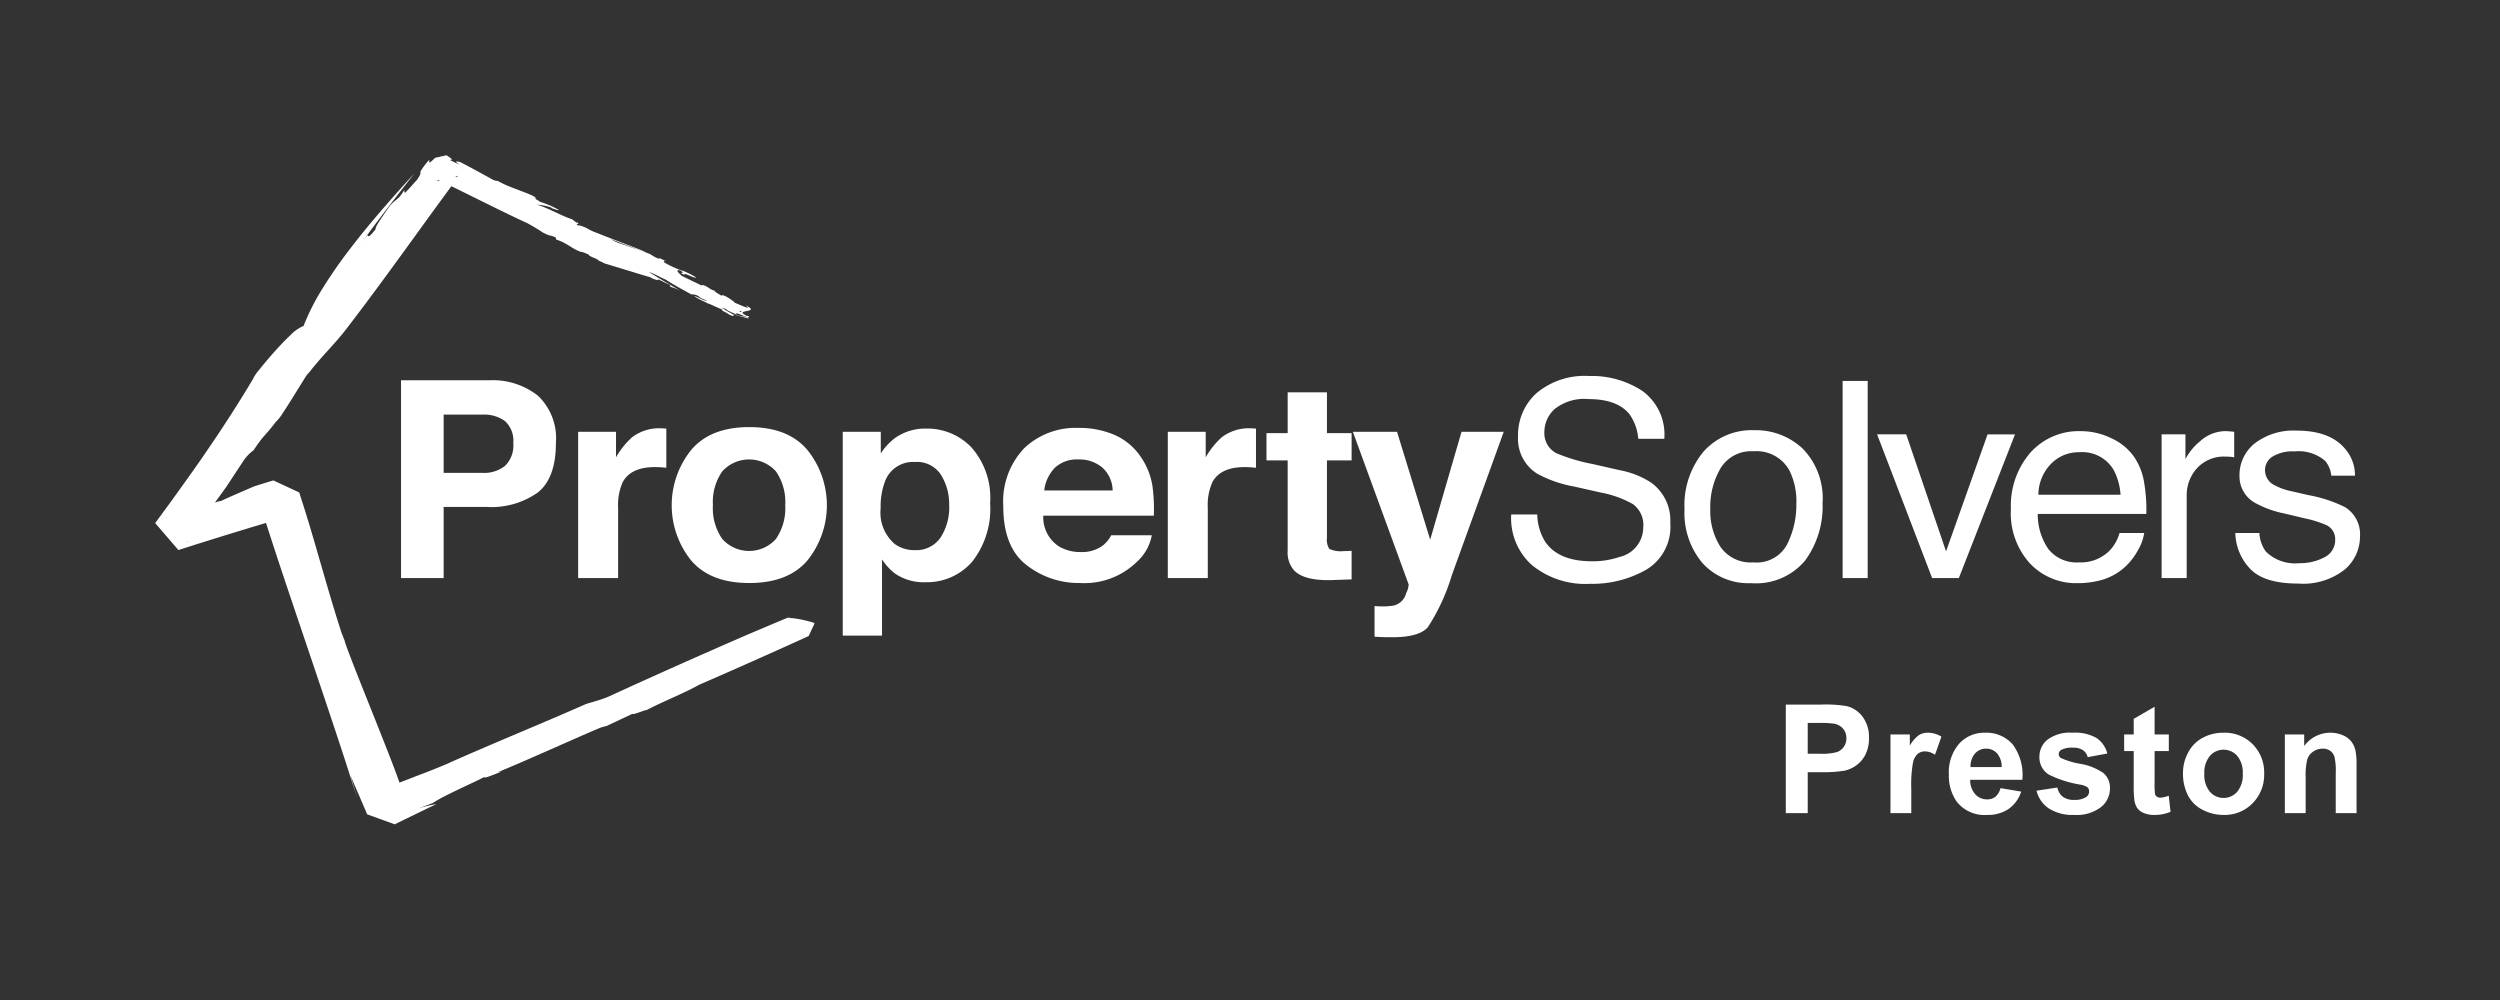 <svg id="text" xmlns="http://www.w3.org/2000/svg" width="250" height="100" viewBox="0 0 250 100">
  <rect x="0" y="0" width="250" height="100" fill="#333333" stroke="none"/>
  <defs>
    <style>
      .cls-1 {
        fill: #fff;
      }
    </style>
  </defs>
  <title>logo-local</title>
  <path class="cls-1" d="M27.101,47.933l.017.008-.004-.002-.013-.006m.054.025.023.011-.003-.002-.054-.025-.003-.002.037.017M43.872,18.027l-.005.002-.049.011-.013.002.078-.017-.01.002M74.239,31.54c.026.008.054.017.081.026.027.01.055.019.083.029s.055.021.082.03.054.02.079.03c.018.009.036.018.052.028.017.009.033.019.049.029.015.011.03.021.043.031s.026.022.038.033a.337.337,0,0,1-.073-.021c-.028-.011-.059-.024-.09-.039s-.065-.031-.096-.047c-.032-.016-.063-.031-.091-.044a.21.21,0,0,1,.028.015l.016.011.006.008-.005.004a.49.49,0,0,1-.132-.013c-.072-.013-.167-.033-.279-.057-.112-.025-.24-.055-.376-.088s-.28-.068-.425-.103c-.065-.044-.15-.093-.24-.143s-.187-.101-.273-.149c-.085-.048-.162-.092-.212-.128-.051-.035-.077-.063-.063-.077L72.415,30.899l-.024-.004-.02-.004-.018-.002-.201-.127c.034.008.074.019.119.032.045.014.095.03.148.048s.109.038.166.059c.058.021.117.044.176.068l-.045-.009-.044-.009c-.014-.003-.029-.006-.043-.008-.014-.003-.027-.007-.041-.009a1.328,1.328,0,0,0,.199.121c.084.044.185.092.29.14s.214.095.317.14.201.085.281.12a.053.053,0,0,0-.004-.044.248.248,0,0,0-.032-.041c-.013-.013-.026-.025-.033-.034-.008-.011-.011-.019-.006-.024.027.006.056.013.088.021.031.009.063.018.097.029s.069.022.105.034c.035.011.072.024.107.036l.042.016c.014.006.027.011.041.016l.041.016.04.015Zm-.082-.356c-.001.005-.005.009-.014.011a.149.149,0,0,1-.026.004C74.109,31.2,74.096,31.2,74.083,31.2l-.046-.002-.055-.006a.171.171,0,0,1-.012-.03.062.062,0,0,1-.002-.025.046.046,0,0,1,.009-.018.049.049,0,0,1,.02-.011l.01-.002.01-.001.012-.001.014.001a.712.712,0,0,1,.066.035.203.203,0,0,1,.038.026c.008.007.011.013.01.018M45.804,17.577l-.005.008-.019.024-.035.046-.037.008c-.017.004-.038.01-.061.015l-.062.014-.04.01.061-.079.048-.011.049-.011c.016-.003.032-.007.049-.011l.051-.011m-.136.098.024-.006.052-.012-.002.002-.061.013-.014.002m-1.691.393c-.032.007-.05.011-.063.014l-.025.007-.029.007c-.015.003-.037.008-.073.017l-.005-.002-.003-.002-.004-.002-.005-.002L43.71,18.08l-.014-.008-.004-.002h0l.007-.002c.033-.008.078-.018.119-.028l.021-.005.028-.007.017-.004Zm-.244-.116-.014.003-.005.001.004-.001.014-.003m-.028.007-.002.001h0l.002-.001M18.752,54.126l-.049.047-.003.001.014.017.009.012.006.007.002.002-.003-.002-.009-.011-.015-.017-.02-.024.003-.008.019-.021.021-.032.007.007.006.007.006.007.007.007m-2.041-2.389-.003.001-.002-.002-.002-.002-.002-.002-.002-.002h.003l.002.002.001.002.002.002.002.002m9.256-1.268.003.001.009.004.013.005.019.009.001.002-.019-.009-.014-.006-.009-.004-.003-.002m2.653,1.21h.001c.096.044.18.082.25.114.071.033.129.059.175.08.041.019.07.032.094.043l-.116-.053c-.049-.023-.11-.05-.177-.081-.068-.031-.144-.066-.226-.103m.525.24.048.022-.042-.02-.006-.002M40.325,79.728c.074.028.136.051.188.071l.126.048c.032.011.056.021.072.026l.026.01-.021-.007-.047-.018c-.019-.007-.041-.015-.065-.024-.024-.008-.049-.018-.074-.027-.026-.01-.052-.02-.077-.03-.025-.008-.047-.017-.067-.025l-.047-.017-.015-.007M75.055,30.983a.08.08,0,0,0,.024-.099.404.404,0,0,0-.145-.145,2.764,2.764,0,0,0-.368-.209q.074.057.123.099a.932.932,0,0,1,.072.07.114.114,0,0,1,.028.044.015.015,0,0,1-.013.02.376.376,0,0,1-.167-.031c-.084-.026-.192-.067-.314-.115-.122-.049-.258-.106-.399-.166-.141-.059-.286-.121-.424-.179a.466.466,0,0,0-.088-.099,2.194,2.194,0,0,0-.183-.147c-.077-.056-.169-.118-.276-.186-.107-.068-.229-.14-.366-.216-.061-.025-.112-.045-.154-.061-.042-.016-.076-.026-.103-.034a.425.425,0,0,0-.063-.013.075.075,0,0,0-.034.001l-.008.004-.006.005-.004.006-.003.007-.004.008-.004.007-.007.006-.009.004-.005.002h-.004l-.006.001h-.006c-.065-.042-.144-.089-.227-.14-.082-.049-.166-.101-.24-.149a1.232,1.232,0,0,1-.172-.131c-.038-.037-.049-.067-.024-.082a.975.975,0,0,1-.278-.083,1.805,1.805,0,0,1-.234-.137c-.077-.051-.155-.106-.245-.158a1.856,1.856,0,0,0-.309-.146l-.084-.025c-.023-.007-.043-.011-.058-.015s-.026-.006-.035-.007a.061.061,0,0,0-.019.001l-.004.003.001.006.004.007.006.008.005.008.004.007-.001.006-.005.004-.013.001a.118.118,0,0,1-.022-.002l-.032-.006-.046-.011c-.153-.074-.321-.154-.494-.238-.175-.084-.354-.171-.53-.256-.176-.086-.35-.17-.508-.248-.159-.079-.305-.151-.427-.213-.035-.038-.086-.088-.142-.142-.055-.054-.113-.113-.161-.168a.479.479,0,0,1-.099-.149.061.061,0,0,1,.047-.088l.026-.006.032-.002c.012,0,.025,0,.038.001l.045.003c.094.046.165.082.216.113a.593.593,0,0,1,.106.073c.02.018.026.032.023.042-.003.01-.015.016-.032.021l-.014.003-.015.002-.015.002-.016.002-.017.002-.015.002-.014.002-.012.003c-.014.003-.022.009-.021.017.001.009.011.021.036.036a.972.972,0,0,0,.119.063c.055.027.13.059.227.099a.454.454,0,0,1-.038-.048.147.147,0,0,1-.02-.034.027.027,0,0,1-.003-.022.016.016,0,0,1,.013-.011.167.167,0,0,1,.077.009,1.342,1.342,0,0,1,.13.044c.049.02.106.043.165.068.059.025.122.052.184.078s.126.053.187.077c.061.025.12.046.175.064a1.158,1.158,0,0,0,.145.039.249.249,0,0,0,.101.002h0l.002-.001h.001a2.112,2.112,0,0,0-.269-.184c-.107-.063-.228-.128-.358-.193s-.268-.128-.407-.19c-.14-.062-.28-.121-.415-.176l.097.077c-.119-.047-.269-.107-.433-.174-.165-.068-.344-.145-.523-.227-.18-.082-.36-.169-.524-.257a3.749,3.749,0,0,1-.433-.264h.006l.007-.001.005-.001.005-.002.019-.008.011-.011.007-.013.003-.013.003-.014.003-.011.007-.01.012-.007a.064.064,0,0,1,.026-.001.145.145,0,0,1,.041.007c.017.004.037.01.061.018s.052.019.084.031l-.65-.313-.032-.005-.029-.004-.024-.002-.017.002c-.005.002-.008.004-.007.007,0,.004.003.009.011.016a.317.317,0,0,0,.034.025c.016.01.036.022.061.036a2.185,2.185,0,0,1-.242-.08c-.078-.031-.154-.066-.226-.102-.072-.037-.142-.076-.205-.115-.065-.039-.126-.079-.182-.117a2.874,2.874,0,0,0-.577-.246c-.338-.125-.785-.282-1.231-.436-.447-.155-.891-.308-1.22-.424a4.13,4.13,0,0,1-.526-.198h.002q-.087-.039-.159-.076c-.048-.025-.091-.048-.131-.072-.041-.024-.078-.046-.114-.069l-.104-.065c.285.115.65.259,1.039.409.388.15.798.307,1.173.449.373.142.712.269.958.36.246.092.399.147.405.145l-.003-.002-.01-.005-.02-.008-.027-.012a8.763,8.763,0,0,0-1.034-.447c-.548-.216-1.248-.482-1.947-.75-.703-.269-1.406-.54-1.951-.763a5.059,5.059,0,0,1-.996-.472c-.078-.034-.159-.069-.237-.102-.079-.033-.157-.064-.228-.09-.07-.025-.134-.047-.185-.061a.27.27,0,0,0-.109-.013l-.01.005-.006.007a.022.022,0,0,0,0,.011l.004.013c-.063-.033-.112-.06-.147-.082a.36.36,0,0,1-.07-.053c-.013-.013-.015-.023-.012-.03a.046.046,0,0,1,.028-.016l.012-.002L57.72,22.399l.014-.002.014-.002.014-.002.014-.002.014-.002.013-.003a.062.062,0,0,0,.031-.014.022.022,0,0,0,.004-.026.127.127,0,0,0-.033-.042.988.988,0,0,0-.084-.065l-.004.005-.001.007-.003.007-.007.005H57.694l-.02-.005-.031-.011c-.012-.005-.026-.011-.043-.02l-.397-.301a8.287,8.287,0,0,1-.83-.321c-.293-.128-.599-.273-.907-.416-.31-.144-.622-.288-.927-.415a7.738,7.738,0,0,0-.882-.319c.085.013.175.023.271.034.097.011.201.024.317.042s.243.042.385.076.299.077.476.135l.101.096a1.321,1.321,0,0,1,.129.037c.058.019.128.043.198.065s.141.044.2.057a.343.343,0,0,0,.133.014l.008-.002.006-.004.004-.005.003-.006c-.153-.087-.303-.167-.453-.241-.149-.075-.298-.145-.45-.21-.152-.065-.306-.127-.467-.187s-.328-.117-.505-.175c-.03-.02-.06-.04-.091-.061l-.092-.062c-.03-.021-.06-.04-.087-.06-.027-.019-.053-.037-.075-.053l.001.037c-.037-.027-.066-.049-.088-.067a.647.647,0,0,1-.05-.044.055.055,0,0,1-.017-.025c-.002-.006.002-.009.009-.011l.01-.002h.014l.017.001.02.002.053.002a1.594,1.594,0,0,0-.558-.348c-.277-.126-.629-.261-1.008-.405-.379-.144-.786-.296-1.171-.454a8.635,8.635,0,0,1-1.039-.495,1.719,1.719,0,0,0-.172-.055.109.109,0,0,0-.05-.002.185.185,0,0,1-.067-.007c-.04-.01-.107-.03-.223-.068-.303-.168-.582-.323-.853-.471-.269-.149-.529-.291-.791-.434-.263-.143-.528-.286-.809-.435-.281-.149-.58-.305-.906-.472l-.123-.022c-.038-.006-.07-.011-.099-.015-.029-.003-.054-.005-.075-.006a.222.222,0,0,0-.05.003c-.02.005-.029.014-.027.028a.136.136,0,0,0,.041.061,1.326,1.326,0,0,0,.11.097c.049.039.109.084.182.137l-.999-.497c.023.003.044.006.064.007a.403.403,0,0,0,.052.003.34.34,0,0,0,.042-.001.244.244,0,0,0,.032-.004.068.068,0,0,0,.034-.016.026.026,0,0,0,.006-.026.074.074,0,0,0-.018-.034.295.295,0,0,0-.04-.043c-.012-.012-.026-.025-.042-.039l-.053-.042c-.02-.015-.04-.03-.062-.045-.022-.015-.045-.031-.07-.048l-.153-.099-.079-.055-.009-.006-.004-.002-.004.001-.001-.003.111-.025c-.017.004-.033.007-.052.012-.117.026-.274.062-.436.098-.162.037-.331.075-.468.106-.137.03-.245.055-.286.064l-.003.004-.018.016-.031.03c-.05.049-.101.098-.149.144s-.095.089-.139.127a1.391,1.391,0,0,1-.118.094.261.261,0,0,1-.089.045.042.042,0,0,1-.039-.006.057.057,0,0,1-.015-.044.302.302,0,0,1,.01-.087,1.194,1.194,0,0,1,.04-.135,1.935,1.935,0,0,0-.204.2c-.075.082-.155.178-.237.283-.083.106-.167.222-.25.342s-.165.246-.241.373a.362.362,0,0,1,.018.09.425.425,0,0,1-.022.148,1.159,1.159,0,0,1-.11.241,3.609,3.609,0,0,1-.246.37c-.175.191-.294.324-.385.425-.09.101-.153.171-.211.236-.059.066-.113.126-.191.21-.078.084-.178.19-.327.347l-.013.006-.013.005-.011.003-.009.003c-.035.007-.053-.001-.062-.019a.148.148,0,0,1-.009-.073.568.568,0,0,0,.003-.084c-.003-.024-.01-.043-.031-.048a4.204,4.204,0,0,1-.434.625,2.548,2.548,0,0,1-.35.329,4.617,4.617,0,0,0-.36.305,4.014,4.014,0,0,0-.465.553c-.11.164-.25.366-.396.58-.147.213-.299.437-.435.645-.135.208-.251.401-.327.549-.075.149-.108.255-.075.291-.095.126-.178.232-.252.319s-.136.158-.191.214a1.15,1.15,0,0,1-.142.125.293.293,0,0,1-.1.052.096.096,0,0,1-.05.001.076.076,0,0,1-.038-.022.175.175,0,0,1-.028-.039.416.416,0,0,1-.021-.052l-.536.69q.628-.857,1.277-1.721.647-.861,1.309-1.724.659-.861,1.326-1.718.662-.855,1.326-1.701C40.396,18.48,39.296,19.702,38.209,20.963c-1.093,1.268-2.172,2.574-3.179,3.89a47.815,47.815,0,0,0-2.751,3.955A23.346,23.346,0,0,0,30.341,32.624l-.021.002-.022.002-.024.004-.024.007a3.998,3.998,0,0,0-1.234.903c-.517.484-1.105,1.107-1.657,1.728-.554.623-1.072,1.245-1.448,1.724a3.577,3.577,0,0,0-.591.868q-.26.44-.526.879-.266.438-.539.879-.272.441-.551.882-.279.443-.562.886-.45.702-.915,1.407-.464.706-.945,1.416-.48.711-.974,1.426-.494.716-1.002,1.437L17.221,49.989l-.971,1.32c.018.021.04.047.065.076.025.028.052.061.083.097s.066.075.102.119c.038.044.079.092.124.143l.008-.002.018-.001.034-.007.018-.002.001.002.002.002.002.002.002.002-.065.02-.007.007c-.042-.049-.082-.095-.119-.14s-.072-.085-.105-.124c-.033-.038-.063-.073-.09-.105s-.051-.06-.072-.085l-.111.151-.548.745-.071.091c.038.046.072.085.099.116l.065.078c.017.02.029.034.037.043l.011.014-.02-.021c-.011-.014-.028-.034-.049-.057-.02-.024-.043-.051-.068-.08-.026-.03-.052-.06-.079-.092-.026-.03-.054-.062-.078-.09s-.049-.056-.068-.079c-.02-.024-.038-.043-.049-.056l-.019-.021c-.001,0,.03.036.108.128.078.091.205.238.395.459.19.222.444.517.779.905.333.388.747.866,1.255,1.456l.008-.002.012-.004.028-.009.061-.02.228-.074.465-.146c.035-.011.07-.023.106-.034.035-.011.07-.023.105-.034.036-.011.071-.022.106-.034.036-.011.071-.023.106-.034l.03.035.022.025.014.016.005.006-.004-.006-.013-.015-.021-.025-.032-.036q.871-.277,1.743-.549.868-.272,1.737-.539.867-.266,1.732-.53.863-.264,1.726-.524l.594-.179.829,2.555c.408,1.256,1.004,3.038,1.69,5.075.681,2.025,1.449,4.299,2.212,6.56.757,2.245,1.507,4.478,2.162,6.45.65,1.959,1.208,3.663,1.585,4.87l.668,2.086c-.088-.292-.153-.512-.207-.694-.055-.183-.099-.33-.142-.476s-.087-.293-.142-.476c-.055-.184-.12-.404-.208-.698q.114.265.226.526.111.261.223.518.111.257.221.51.11.255.217.505l.427.992.211.488.103.243.026.059.014.03.006.016L36.694,81.421l-.013-.004-.009-.003-.003-.001.147.055c.094.034.228.083.39.141.162.059.35.127.551.2.2.073.415.15.628.228.213.076.425.154.625.225.199.072.384.139.543.196.158.057.291.105.383.139.092.033.146.052.146.052l-.033-.013-.107-.039c-.049-.018-.111-.04-.188-.069-.077-.028-.169-.061-.276-.1l.007-.003.007-.002.133-.065q.523-.256,1.036-.507t1.016-.496q.504-.245.999-.484.495-.239.985-.471c-.124.029-.223.048-.321.065-.098.018-.194.034-.31.058-.117.025-.254.056-.434.104-.181.048-.405.113-.695.204l1.378-.529a11.991,11.991,0,0,1,1.123-.645c.443-.232.941-.474,1.441-.714.499-.237,1.001-.472,1.456-.688.454-.215.864-.412,1.177-.577-.058.063-.038.084.04.074a2.273,2.273,0,0,0,.381-.108c.17-.059.374-.137.592-.223.218-.085.449-.18.673-.27l-.379.068q.26-.107.522-.217c.175-.073.35-.146.527-.221.176-.075.353-.15.53-.225q.266-.115.533-.228.465-.201.933-.405.465-.203.931-.407c.309-.135.617-.272.924-.406q.459-.203.911-.402c.314-.14.626-.277.934-.412q.46-.204.909-.401.446-.197.877-.385c.286-.125.568-.246.841-.364.05-.022.101-.044.15-.064.049-.022.099-.043.148-.064s.098-.042.147-.062.097-.042.145-.062l.009-.004.009-.003.009-.004.009-.004c.094-.04.182-.075.266-.105s.161-.056.234-.077c.072-.022.137-.039.197-.053.059-.014.113-.025.159-.034l2.636-1.242c-.036.058.066.046.228.001.162-.044.384-.122.587-.194.203-.071.389-.139.479-.163.09-.025.087-.007-.088.092.46-.246.926-.474,1.39-.693.465-.218.928-.427,1.388-.636.458-.208.911-.415,1.356-.628.443-.213.877-.433,1.298-.667q1.202-.523,2.407-1.052,1.198-.526,2.395-1.057,1.191-.527,2.376-1.059,1.179-.527,2.35-1.058l1.162-.528.145-.066.071-.033.036-.016.011-.004.005-.002c.009-.021.026-.057.049-.105.022-.047.049-.107.081-.173.032-.067.066-.142.102-.221s.075-.161.113-.243c.044-.095.089-.191.13-.28.042-.089.08-.172.113-.244l.014-.03h-.002c-.009.021-.018.038-.029.062l-.005-.02-.019-.062a11.933,11.933,0,0,0-2.213-.48c.012.043-.443-.084-.431-.04l-.991.411-3.06,1.295c-1.101.478-2.234.974-3.376,1.476-1.152.507-2.314,1.021-3.464,1.533-1.159.516-2.306,1.031-3.418,1.534-1.12.506-2.205,1-3.229,1.471-.035.016-.07.034-.105.049-.034.016-.069.032-.103.048s-.068.03-.102.045c-.033.015-.067.029-.101.044-.197.083-.387.154-.572.219-.186.065-.367.122-.547.177-.18.054-.36.106-.541.16-.182.053-.365.108-.555.168-.968.429-2.013.88-3.107,1.348-1.103.471-2.258.96-3.437,1.461-1.189.503-2.404,1.019-3.616,1.54-1.222.524-2.441,1.054-3.628,1.581.023-.01.045-.019.067-.028.021-.008.043-.017.063-.025.02-.008.039-.016.057-.022l.049-.018c-.048.021-.095.042-.142.062-.048.021-.095.041-.142.061s-.095.04-.141.06c-.047.02-.094.039-.14.059-.263.11-.519.216-.772.319q-.38.153-.75.298c-.248.097-.493.192-.737.286-.245.094-.487.186-.73.278l-1.554.602c-.246-.723-.697-1.906-1.24-3.291-.546-1.393-1.184-2.992-1.799-4.533-.618-1.55-1.211-3.041-1.661-4.198-.45-1.162-.754-1.985-.787-2.189l-.313-.787q-.322-.996-.633-2.008-.311-1.014-.611-2.036c-.201-.681-.4-1.363-.597-2.042q-.295-1.022-.589-2.035-.146-.506-.292-1.008-.147-.503-.294-.999-.148-.498-.296-.988-.15-.493-.299-.976l-.606-1.9-.01-.028c-.301-.141-.573-.267-.817-.38-.245-.113-.461-.214-.653-.304-.192-.089-.359-.167-.504-.234-.144-.067-.267-.124-.369-.172l-.02-.01c-.011-.005-.026-.012-.044-.021l-.069-.033c-.028-.014-.061-.03-.099-.047l-.003.001c-.044-.021-.081-.037-.111-.052l-.051-.023.073.034c.028.013.058.026.088.04l-.008.002-.02.006-.061.016-.125.039-.252.074-.498.152-.98.31c-.271.12-.551.241-.834.362-.283.122-.568.246-.848.367-.28.122-.555.242-.818.36s-.512.234-.741.346c-.049.009-.096.019-.142.028q-.068.015-.13.03c-.041.01-.081.021-.119.031l-.11.033-.043.014-.042.014-.04.014-.04.015q.146-.198.289-.393c.095-.13.19-.259.283-.388q.141-.193.277-.383.137-.19.27-.375l1.587-2.41c.11-.172.215-.321.315-.452a4.294,4.294,0,0,1,.289-.342,3.34,3.34,0,0,1,.274-.261c.09-.077.179-.145.269-.209.291-.433.494-.72.656-.936.162-.215.282-.36.408-.503.126-.143.257-.287.441-.502s.418-.501.749-.93a4.103,4.103,0,0,0,.668-.849c.303-.448.664-1.02,1.023-1.596.359-.575.714-1.154,1.006-1.617a10.161,10.161,0,0,1,.619-.923l-.181.298c.371-.491.73-.927,1.081-1.335.35-.407.694-.786,1.035-1.164.341-.377.679-.751,1.021-1.151.341-.399.685-.822,1.038-1.297q.747-.974,1.494-1.972.744-.994,1.487-1.999.739-1.003,1.471-2.008.73-1.001,1.451-1.995.361-.498.717-.989.355-.491.708-.978t.701-.966q.348-.479.691-.952l1.354-1.849.153-.208.464.225,2.431,1.2q.602.298,1.203.594.598.296,1.195.586.595.289,1.188.572.592.282,1.183.553c.137.076.282.158.425.241s.285.167.416.247c.131.08.253.155.357.222.103.067.188.125.248.168.243.128.404.203.518.249a1.228,1.228,0,0,0,.246.075,1.556,1.556,0,0,1,.198.046,2.801,2.801,0,0,1,.375.158l.042.201a4.619,4.619,0,0,1,.712.287c.205.103.386.213.564.323s.353.221.547.328a4.654,4.654,0,0,0,.656.301l.002-.001.003-.002.003-.001.003-.001a.27.27,0,0,1,.113.011c.05.013.113.034.182.06s.147.058.228.093c.08.035.164.073.246.111-.011.044.051.096.147.149.096.054.228.11.356.165.13.055.256.109.344.157.088.048.137.091.111.124l.014-.011c.051.025.1.046.147.067.047.021.092.041.14.062.046.022.095.044.146.071s.107.056.166.091c.103.03.419.125.84.253.42.128.945.288,1.467.448.521.158,1.04.317,1.454.441.413.125.721.216.823.242l.169.107c.079.034.153.063.218.087.066.024.126.042.177.056a1.063,1.063,0,0,0,.13.026.208.208,0,0,0,.078-.002c.011-.003.018-.008.02-.015.003-.007-.001-.016-.009-.026a.191.191,0,0,0-.04-.036.624.624,0,0,0-.072-.047l.643.302-.077-.023.636.299a.442.442,0,0,1,.067.048.256.256,0,0,1,.049.055.07.07,0,0,1,.014.05c-.003.015-.015.026-.039.033l-.015.003-.018.002-.02.001-.024-.001c.095.026.194.056.292.088.098.032.197.067.295.105s.195.078.29.121c.094.043.185.088.273.135-.242-.137-.498-.285-.762-.438s-.537-.314-.811-.476c-.275-.163-.551-.33-.821-.496-.271-.167-.536-.333-.79-.494a3.578,3.578,0,0,1,.393.154c.143.065.297.14.45.216s.308.154.454.226c.145.071.282.135.401.184.131.091.299.197.492.313.192.116.408.241.633.37.226.128.462.259.696.388.233.128.463.255.677.372a.497.497,0,0,0,.151.03c.052.004.108.005.171.012a.89.89,0,0,1,.211.05,1.249,1.249,0,0,1,.27.143.501.501,0,0,0,.154.13,1.507,1.507,0,0,0,.199.091c.072.03.148.059.228.098a1.377,1.377,0,0,1,.242.149c-.109-.03-.216-.067-.321-.106-.106-.04-.21-.085-.313-.131-.103-.047-.206-.096-.309-.145-.104-.05-.208-.101-.313-.151.005.045.071.103.17.168a4.044,4.044,0,0,0,.377.207c.142.071.295.143.431.209.136.066.257.125.336.172a1.233,1.233,0,0,1,.231.08c.107.045.238.104.38.169.142.064.294.134.444.199s.296.126.425.172l-.009.002-.009.002-.007.002-.007.002c-.029.009-.038.021-.032.038a.174.174,0,0,0,.061.06,1.392,1.392,0,0,0,.127.076c.049.028.106.057.164.088.015.003.031.007.047.011l.049.012c.016.004.033.008.05.013.017.004.034.008.052.013l-.049-.012c-.016-.004-.032-.008-.049-.011-.016-.004-.032-.008-.047-.011l-.046-.011c.032.017.063.034.095.051.032.018.062.035.093.053.03.018.059.035.085.053.027.018.053.035.075.053.059.03.113.055.165.076.05.021.097.038.138.051a.801.801,0,0,0,.103.027.142.142,0,0,0,.061.002l.011-.007a.013.013,0,0,0,.001-.011.064.064,0,0,0-.01-.017.162.162,0,0,0-.021-.022.024.024,0,0,0,.013-.021.057.057,0,0,0-.013-.028.211.211,0,0,0-.034-.034c-.014-.012-.032-.025-.052-.04.022.007.044.012.067.018.022.007.045.012.067.019.023.007.045.012.068.018.022.007.045.013.067.019.167.045.332.091.488.134.155.043.3.083.426.117.125.034.231.061.308.08a.61.61,0,0,0,.135.025l.002-.002L74.878,31.838l-.009-.005-.013-.007a.488.488,0,0,1-.059-.039.105.105,0,0,1-.026-.027.017.017,0,0,1-.001-.019.03.03,0,0,1,.017-.012l.02.003.016.002a.085.085,0,0,0,.015,0l.01-.002.006-.003.004-.004.003-.005v-.007l.007-.002.008-.002.006-.001.007-.002a.055.055,0,0,0,.022-.011.016.016,0,0,0,.002-.019.104.104,0,0,0-.028-.029.482.482,0,0,0-.066-.042l-.15-.024a2.112,2.112,0,0,1-.29-.163.301.301,0,0,1-.113-.117.067.067,0,0,1,.025-.081.364.364,0,0,1,.123-.057c.018-.006.037-.011.057-.016l.061-.015c.021-.005.043-.009.065-.014.022-.004.044-.008.067-.013.022-.004.044-.008.067-.013.022-.004.043-.009.065-.014.022-.005.043-.009.063-.015.02-.005.039-.011.058-.016a.389.389,0,0,0,.139-.067M61.812,57.805V50.815a5.662,5.662,0,0,1,.46-2.603q.822-1.503,3.218-1.503c.12,0,.279.005.473.013.195.009.418.027.669.054v-3.918c-.177-.009-.291-.016-.342-.021-.051-.004-.113-.007-.188-.007a4.47,4.47,0,0,0-2.898.899,8.124,8.124,0,0,0-1.602,1.999V43.181H57.815V57.805ZM44.364,47.287V41.463h3.867a3.545,3.545,0,0,1,2.283.658,2.672,2.672,0,0,1,.815,2.201,2.844,2.844,0,0,1-.815,2.254,3.362,3.362,0,0,1-2.283.711Zm0,10.518V50.694h4.275a8.043,8.043,0,0,0,5.149-1.449q1.803-1.448,1.803-4.951a5.856,5.856,0,0,0-1.812-4.736,7.295,7.295,0,0,0-4.861-1.529h-8.816V57.805ZM78.522,50.513a5.39,5.39,0,0,1-.934,3.39,3.603,3.603,0,0,1-5.356,0,5.363,5.363,0,0,1-.94-3.39,5.331,5.331,0,0,1,.94-3.382,3.617,3.617,0,0,1,5.356,0,5.357,5.357,0,0,1,.934,3.382m2.243,5.503a8.812,8.812,0,0,0,0-10.986q-1.923-2.319-5.837-2.319-3.914,0-5.836,2.319a8.812,8.812,0,0,0,0,10.986q1.923,2.285,5.836,2.285,3.914,0,5.837-2.285m14.153-5.524a5.553,5.553,0,0,1-.88,3.288,2.942,2.942,0,0,1-2.554,1.234,3.347,3.347,0,0,1-1.999-.604,4.142,4.142,0,0,1-1.42-3.583,7.144,7.144,0,0,1,.423-2.656,2.984,2.984,0,0,1,2.997-1.972A2.854,2.854,0,0,1,94.108,47.501a5.546,5.546,0,0,1,.809,2.991m2.28,5.703a8.551,8.551,0,0,0,1.816-5.89,7.613,7.613,0,0,0-1.858-5.555,6.116,6.116,0,0,0-4.535-1.891,5.202,5.202,0,0,0-3.169.979,6.24,6.24,0,0,0-1.373,1.503V43.181H84.275V63.561h3.928V55.94a5.703,5.703,0,0,0,1.29,1.409,5.035,5.035,0,0,0,3.028.872,5.99,5.99,0,0,0,4.675-2.026m7.228-7.151a3.906,3.906,0,0,1,1.058-2.264,3.216,3.216,0,0,1,2.369-.835,3.562,3.562,0,0,1,2.355.788,3.142,3.142,0,0,1,1.058,2.311Zm-.097,2.522h11.058a17.933,17.933,0,0,0-.131-2.903,7.034,7.034,0,0,0-1.209-3.023,6.121,6.121,0,0,0-2.624-2.163,8.925,8.925,0,0,0-3.571-.686A7.469,7.469,0,0,0,102.421,44.82a7.744,7.744,0,0,0-2.092,5.827q0,4.056,2.317,5.855a8.476,8.476,0,0,0,5.348,1.799,7.527,7.527,0,0,0,5.712-2.133,4.717,4.717,0,0,0,1.472-2.643h-4.053a3.241,3.241,0,0,1-.818,1.007,3.445,3.445,0,0,1-2.204.671,4.149,4.149,0,0,1-2.189-.55,3.472,3.472,0,0,1-1.587-3.086M124.93,46.723c.194.009.418.027.668.054v-3.918c-.176-.009-.29-.016-.341-.021-.051-.004-.114-.007-.188-.007a4.469,4.469,0,0,0-2.897.899,8.123,8.123,0,0,0-1.602,1.999V43.181h-3.789V57.805H120.779V50.815a5.662,5.662,0,0,1,.46-2.603q.822-1.503,3.217-1.503c.121,0,.279.005.474.013m8.351,11.283,1.88-.067V55.082q-.194.014-.396.02c-.135.005-.263.007-.384.007a2.701,2.701,0,0,1-1.448-.221,1.693,1.693,0,0,1-.237-1.121V46.039h2.466V43.315H132.695V39.236h-3.928v4.079h-2.118v2.724h2.118v9.003a2.732,2.732,0,0,0,.668,2.026q1.031,1.033,3.845.939m11.887-.443L150.373,43.181H146.152l-3.134,10.786L139.703,43.181h-4.416l5.58,15.268a2.249,2.249,0,0,1-.258.885,1.666,1.666,0,0,1-1.539,1.261,6.521,6.521,0,0,1-1.115.04l-.501-.027v3.06q.642.039.963.047c.214.004.497.007.851.007q2.636,0,3.514-.999a19.899,19.899,0,0,0,2.387-5.159m9.269-14.356a3.114,3.114,0,0,1,1.028-2.307,4.762,4.762,0,0,1,3.379-.993q2.911,0,4.126,1.543a4.952,4.952,0,0,1,.855,2.428h2.604a5.377,5.377,0,0,0-2.189-4.782,9.2,9.2,0,0,0-5.32-1.496,7.496,7.496,0,0,0-5.259,1.704,5.65,5.65,0,0,0-1.857,4.36,4.116,4.116,0,0,0,1.888,3.689,12.185,12.185,0,0,0,3.725,1.301l2.685.604a10.25,10.25,0,0,1,3.211,1.168,2.566,2.566,0,0,1,1.012,2.294,3.041,3.041,0,0,1-2.389,2.978,8.276,8.276,0,0,1-2.737.429q-3.356,0-4.683-1.959a5.384,5.384,0,0,1-.792-2.723h-2.604a6.29,6.29,0,0,0,2.065,5.057,8.442,8.442,0,0,0,5.828,1.879,10.899,10.899,0,0,0,5.603-1.409,4.989,4.989,0,0,0,2.412-4.682,4.661,4.661,0,0,0-1.89-4.011,8.548,8.548,0,0,0-3.104-1.248l-2.78-.631a17.902,17.902,0,0,1-3.604-1.073,2.251,2.251,0,0,1-1.215-2.12m25.2,7.172a8.847,8.847,0,0,1-.916,4.041,3.437,3.437,0,0,1-3.381,1.816,3.672,3.672,0,0,1-3.278-1.528,6.665,6.665,0,0,1-1.033-3.819,7.659,7.659,0,0,1,1.033-4.074,3.584,3.584,0,0,1,3.305-1.688,3.737,3.737,0,0,1,3.609,1.983,7.028,7.028,0,0,1,.662,3.27m.876,5.67a9.133,9.133,0,0,0,1.743-5.737,7.093,7.093,0,0,0-1.978-5.442,6.823,6.823,0,0,0-4.841-1.85,6.453,6.453,0,0,0-5.09,2.145,8.389,8.389,0,0,0-1.894,5.763,7.756,7.756,0,0,0,1.798,5.382,6.196,6.196,0,0,0,4.854,2.004,6.39,6.39,0,0,0,5.408-2.265m3.749,1.756h2.507V38.096h-2.507Zm11.623,0,5.616-14.369h-2.744L194.605,55.135l-3.984-11.699h-2.911l5.502,14.369Zm7.952-8.331a4.463,4.463,0,0,1,1.228-3.052,3.837,3.837,0,0,1,2.873-1.201,3.637,3.637,0,0,1,3.412,1.744,6.126,6.126,0,0,1,.704,2.509Zm-.056,1.918h10.851a16.103,16.103,0,0,0-.222-3.166,6.29,6.29,0,0,0-.997-2.536,5.606,5.606,0,0,0-2.257-1.858,6.947,6.947,0,0,0-3.06-.718,6.486,6.486,0,0,0-5.067,2.16,8.096,8.096,0,0,0-1.938,5.621,7.452,7.452,0,0,0,1.924,5.467,6.337,6.337,0,0,0,4.692,1.952,8.793,8.793,0,0,0,2.032-.214,5.852,5.852,0,0,0,2.806-1.449,6.352,6.352,0,0,0,1.228-1.59,4.883,4.883,0,0,0,.648-1.765h-2.466a4.215,4.215,0,0,1-.921,1.685,4.034,4.034,0,0,1-3.11,1.254,3.603,3.603,0,0,1-3.081-1.325,6.042,6.042,0,0,1-1.065-3.519m19.231-5.715a3.849,3.849,0,0,1,.411.053V43.181q-.404-.041-.571-.054c-.112-.008-.19-.013-.237-.013a3.796,3.796,0,0,0-2.633,1.04,5.528,5.528,0,0,0-1.435,1.765V43.436h-2.382V57.805h2.507V49.54a4.009,4.009,0,0,1,1.017-2.703,3.643,3.643,0,0,1,2.911-1.174c.148,0,.286.005.411.014m3.49,1.361a1.604,1.604,0,0,1,.749-1.377,3.853,3.853,0,0,1,2.203-.521,4.075,4.075,0,0,1,3.066.948,2.679,2.679,0,0,1,.613,1.481h2.368a4.005,4.005,0,0,0-.918-2.603q-1.51-1.905-4.927-1.905a6.379,6.379,0,0,0-4.157,1.261,4.054,4.054,0,0,0-1.546,3.3,3.021,3.021,0,0,0,1.642,2.711,10.215,10.215,0,0,0,2.859,1.019l2.025.483a10.64,10.64,0,0,1,2.18.685,1.531,1.531,0,0,1,.864,1.408,1.92,1.92,0,0,1-1.081,1.805,5.182,5.182,0,0,1-2.502.584,4.149,4.149,0,0,1-3.355-1.168,3.378,3.378,0,0,1-.64-1.852h-2.409a5.362,5.362,0,0,0,1.502,3.603q1.403,1.455,4.773,1.455a6.732,6.732,0,0,0,4.661-1.395A4.339,4.339,0,0,0,236,53.645a3.194,3.194,0,0,0-1.463-2.911,13.524,13.524,0,0,0-3.69-1.221l-1.689-.389a6.135,6.135,0,0,1-1.674-.589,1.684,1.684,0,0,1-.984-1.498"/>
  <g>
    <path class="cls-1" d="M178.58,81.314V70.457h3.518a12.779,12.779,0,0,1,2.607.163,2.848,2.848,0,0,1,1.562,1.063,3.372,3.372,0,0,1,.629,2.114,3.55,3.55,0,0,1-.362,1.681,2.984,2.984,0,0,1-.922,1.07,3.19,3.19,0,0,1-1.137.515,12.539,12.539,0,0,1-2.274.155h-1.429v4.096Zm2.192-9.021V75.375h1.199a5.687,5.687,0,0,0,1.733-.17,1.427,1.427,0,0,0,.933-1.378,1.401,1.401,0,0,0-.348-.978,1.519,1.519,0,0,0-.882-.481,10.603,10.603,0,0,0-1.577-.074Z"/>
    <path class="cls-1" d="M191.129,81.314h-2.081V73.449h1.933v1.118a3.357,3.357,0,0,1,.893-1.044,1.638,1.638,0,0,1,.899-.252,2.64,2.64,0,0,1,1.37.393l-.644,1.814a1.832,1.832,0,0,0-.978-.341,1.157,1.157,0,0,0-.741.241,1.646,1.646,0,0,0-.478.87,12.359,12.359,0,0,0-.174,2.637Z"/>
    <path class="cls-1" d="M200.049,78.812l2.073.348a3.401,3.401,0,0,1-1.263,1.737,3.71,3.71,0,0,1-2.159.596,3.518,3.518,0,0,1-3.036-1.341,4.501,4.501,0,0,1-.777-2.71,4.346,4.346,0,0,1,1.021-3.062,3.366,3.366,0,0,1,2.585-1.107,3.491,3.491,0,0,1,2.77,1.159,5.127,5.127,0,0,1,.971,3.551h-5.214a2.102,2.102,0,0,0,.504,1.44,1.572,1.572,0,0,0,1.199.515,1.273,1.273,0,0,0,.822-.267A1.648,1.648,0,0,0,200.049,78.812ZM200.167,76.708a2,2,0,0,0-.467-1.374,1.43,1.43,0,0,0-1.081-.47,1.446,1.446,0,0,0-1.126.496,1.922,1.922,0,0,0-.437,1.348Z"/>
    <path class="cls-1" d="M203.651,79.07l2.089-.318a1.529,1.529,0,0,0,.54.922,1.827,1.827,0,0,0,1.141.315,2.061,2.061,0,0,0,1.215-.297.66.66,0,0,0,.273-.556.549.549,0,0,0-.147-.393,1.662,1.662,0,0,0-.696-.273,11.238,11.238,0,0,1-3.192-1.015,2.026,2.026,0,0,1-.933-1.77,2.181,2.181,0,0,1,.807-1.718,3.773,3.773,0,0,1,2.504-.696,4.366,4.366,0,0,1,2.399.526,2.687,2.687,0,0,1,1.081,1.555l-1.963.363a1.214,1.214,0,0,0-.478-.704,1.753,1.753,0,0,0-1.003-.244,2.266,2.266,0,0,0-1.178.229.493.493,0,0,0-.237.422.461.461,0,0,0,.207.378,7.816,7.816,0,0,0,1.944.585,5.794,5.794,0,0,1,2.322.926,1.927,1.927,0,0,1,.651,1.548,2.376,2.376,0,0,1-.903,1.859,4,4,0,0,1-2.674.777,4.388,4.388,0,0,1-2.544-.651A3,3,0,0,1,203.651,79.07Z"/>
    <path class="cls-1" d="M216.882,73.449V75.108H215.46v3.17a7.835,7.835,0,0,0,.041,1.122.458.458,0,0,0,.185.263.587.587,0,0,0,.352.104,2.675,2.675,0,0,0,.837-.2l.178,1.614a4.121,4.121,0,0,1-1.644.312,2.606,2.606,0,0,1-1.015-.188,1.477,1.477,0,0,1-.663-.489,1.921,1.921,0,0,1-.292-.811,9.981,9.981,0,0,1-.067-1.467V75.108H212.416V73.449h.955v-1.562L215.46,70.672v2.777Z"/>
    <path class="cls-1" d="M218.3,77.271a4.256,4.256,0,0,1,.511-2.007,3.51,3.51,0,0,1,1.448-1.481,4.302,4.302,0,0,1,2.092-.511,3.93,3.93,0,0,1,2.926,1.159,4.005,4.005,0,0,1,1.14,2.929,4.052,4.052,0,0,1-1.151,2.959,3.894,3.894,0,0,1-2.899,1.174,4.564,4.564,0,0,1-2.062-.489,3.347,3.347,0,0,1-1.492-1.433A4.773,4.773,0,0,1,218.3,77.271Zm2.133.111a2.605,2.605,0,0,0,.556,1.792,1.816,1.816,0,0,0,2.736,0,2.642,2.642,0,0,0,.552-1.807,2.596,2.596,0,0,0-.552-1.777,1.816,1.816,0,0,0-2.736,0A2.606,2.606,0,0,0,220.433,77.382Z"/>
    <path class="cls-1" d="M235.655,81.314h-2.081V77.301a6.204,6.204,0,0,0-.134-1.648,1.157,1.157,0,0,0-.434-.581,1.24,1.24,0,0,0-.722-.207,1.668,1.668,0,0,0-.97.296,1.484,1.484,0,0,0-.589.785,6.771,6.771,0,0,0-.159,1.807v3.562h-2.081V73.449H230.419v1.155a3.223,3.223,0,0,1,3.851-1.085,2.114,2.114,0,0,1,.863.634,2.283,2.283,0,0,1,.407.874,6.51,6.51,0,0,1,.115,1.399Z"/>
  </g>
</svg>
